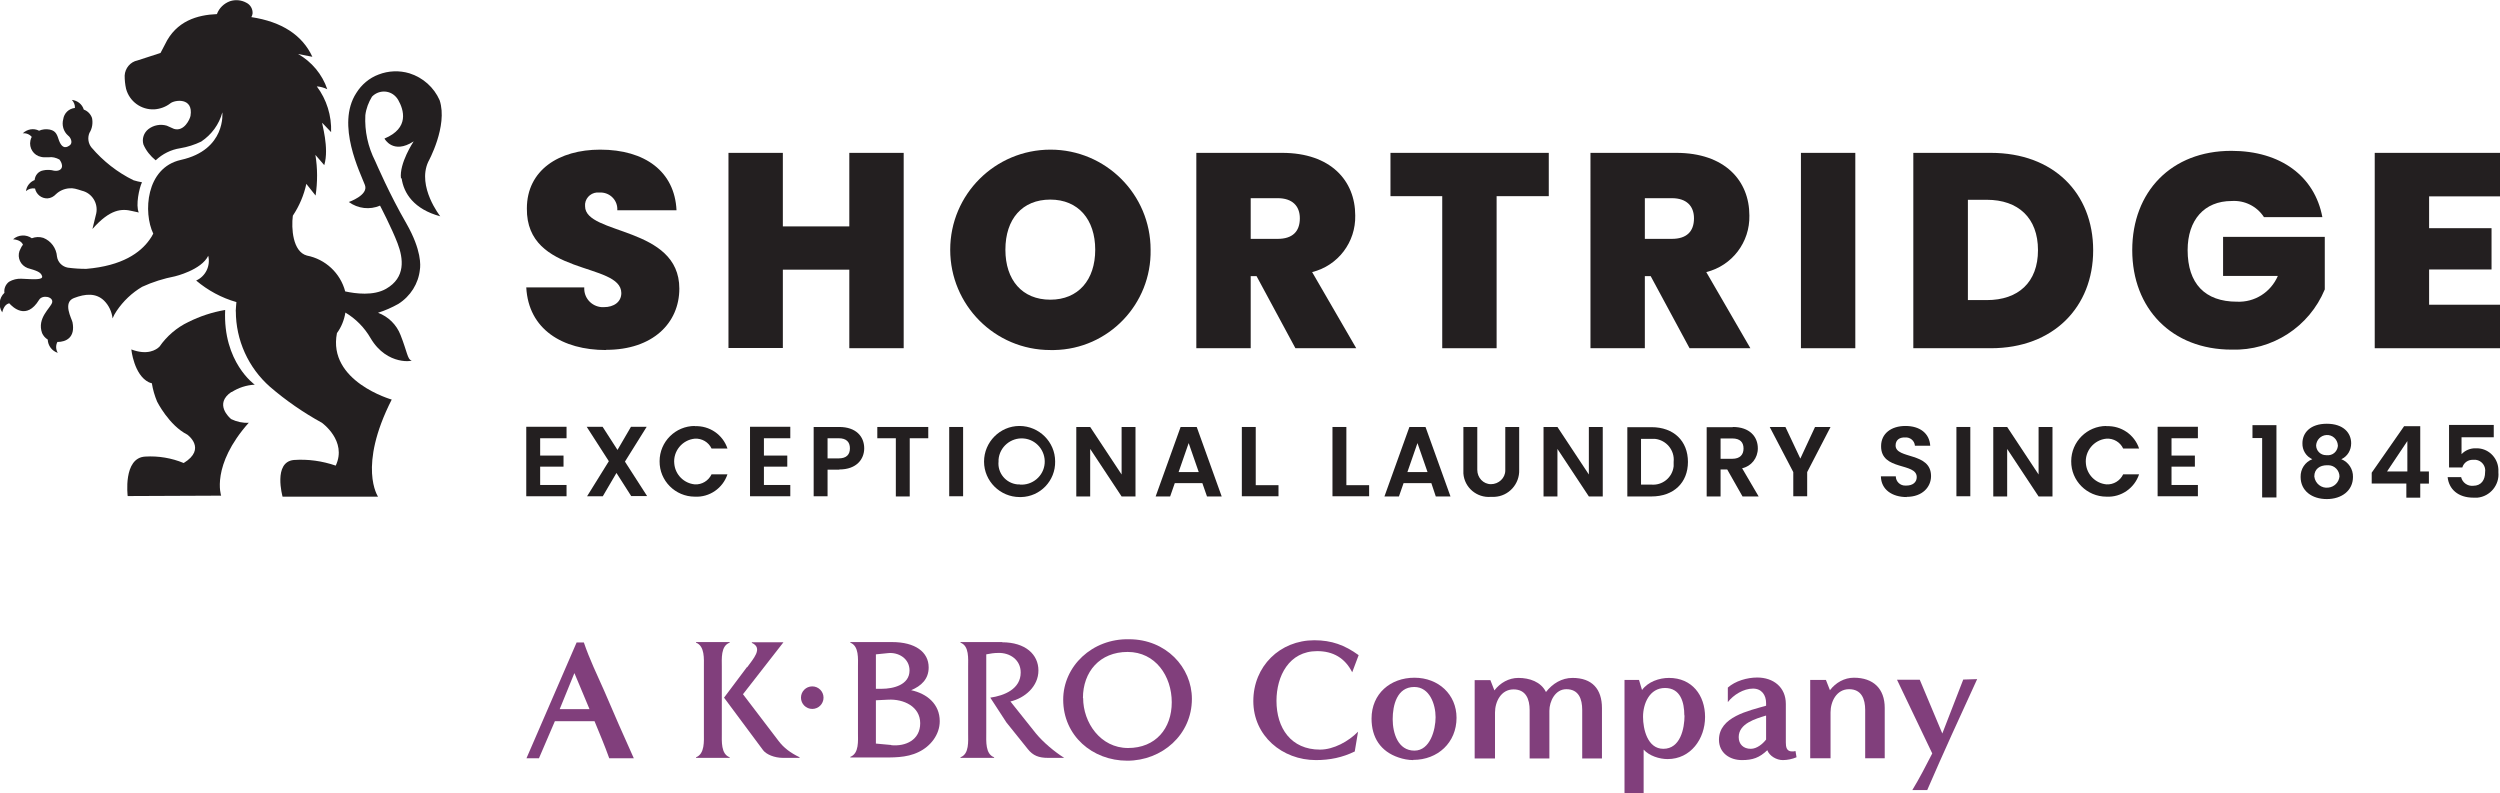 <?xml version="1.0" encoding="UTF-8"?> <svg xmlns="http://www.w3.org/2000/svg" id="Layer_2" data-name="Layer 2" viewBox="0 0 124.13 39.39"><defs><style> .cls-1 { fill: #813f7c; } .cls-1, .cls-2 { stroke-width: 0px; } .cls-2 { fill: #231f20; } </style></defs><g id="Layer_1-2" data-name="Layer 1"><g><g id="Group_208" data-name="Group 208"><path id="Path_330" data-name="Path 330" class="cls-2" d="M30.09,17.38c-2.17,0-3.85-1.03-3.96-3.11h2.88c-.03.51.35.94.86.98.04,0,.08,0,.12,0,.48,0,.86-.25.86-.7-.01-1.55-4.73-.83-4.69-4.2,0-1.9,1.59-2.92,3.64-2.92,2.23,0,3.7,1.09,3.79,3.01h-2.94c.03-.46-.32-.85-.78-.88-.04,0-.08,0-.11,0-.35-.04-.67.21-.71.56,0,.04,0,.08,0,.12,0,1.44,4.68.98,4.68,4.09,0,1.71-1.32,3.04-3.63,3.04Z"></path><path id="Path_331" data-name="Path 331" class="cls-2" d="M42.17,13.39h-3.3v3.89h-2.7V7.59h2.7v3.65h3.3v-3.65h2.7v9.7h-2.7v-3.89Z"></path><path id="Path_332" data-name="Path 332" class="cls-2" d="M52.15,17.38c-2.75,0-4.97-2.23-4.97-4.98s2.23-4.97,4.98-4.97c2.74,0,4.97,2.22,4.97,4.97.05,2.7-2.09,4.93-4.78,4.98-.06,0-.13,0-.19,0ZM52.15,14.88c1.39,0,2.23-.98,2.23-2.48s-.84-2.49-2.23-2.49-2.23.96-2.23,2.49c0,1.5.83,2.48,2.23,2.48Z"></path><path id="Path_333" data-name="Path 333" class="cls-2" d="M63.66,7.59c2.41,0,3.63,1.38,3.63,3.11.03,1.32-.85,2.49-2.14,2.81l2.19,3.78h-3.02l-1.93-3.58h-.29v3.58h-2.7V7.59h4.26ZM63.44,9.84h-1.34v2.02h1.34c.73,0,1.1-.36,1.1-1.02,0-.61-.37-1-1.1-1Z"></path><path id="Path_334" data-name="Path 334" class="cls-2" d="M69.04,7.59h7.86v2.15h-2.59v7.55h-2.7v-7.55h-2.57v-2.15Z"></path><path id="Path_335" data-name="Path 335" class="cls-2" d="M83.23,7.59c2.41,0,3.63,1.38,3.63,3.11.03,1.32-.85,2.49-2.14,2.81l2.19,3.78h-3.02l-1.93-3.58h-.29v3.58h-2.7V7.59h4.26ZM83.01,9.84h-1.34v2.02h1.34c.73,0,1.1-.36,1.1-1.02,0-.61-.37-1-1.1-1h0Z"></path><path id="Path_336" data-name="Path 336" class="cls-2" d="M89.42,7.59h2.7v9.7h-2.7V7.59Z"></path><path id="Path_337" data-name="Path 337" class="cls-2" d="M103.93,12.43c0,2.81-1.97,4.86-5.08,4.86h-3.85V7.59h3.85c3.1,0,5.08,1.99,5.08,4.84ZM98.65,14.9c1.56,0,2.54-.88,2.54-2.48s-.98-2.5-2.54-2.5h-.94v4.98h.94Z"></path><path id="Path_338" data-name="Path 338" class="cls-2" d="M115.32,10.78h-2.91c-.35-.54-.96-.84-1.6-.8-1.37,0-2.19.95-2.19,2.44,0,1.66.86,2.56,2.45,2.56.88.04,1.68-.47,2.03-1.28h-2.72v-1.94h5.05v2.61c-.77,1.86-2.61,3.05-4.62,2.99-2.98,0-4.94-2.04-4.94-4.94s1.94-4.93,4.92-4.93c2.46,0,4.14,1.27,4.52,3.29Z"></path><path id="Path_339" data-name="Path 339" class="cls-2" d="M124.13,9.75h-3.52v1.58h3.1v2.05h-3.1v1.75h3.52v2.16h-6.22V7.59h6.22v2.16Z"></path></g><g id="Group_209" data-name="Group 209"><path id="Path_341" data-name="Path 341" class="cls-2" d="M19.19,19.79v.02s0-.02,0-.02Z"></path><path id="Path_342" data-name="Path 342" class="cls-2" d="M11.5,19.47c.34-.22.74-.35,1.15-.37,0,0-1.59-1.11-1.47-3.71-.64.11-1.25.31-1.83.6-.57.27-1.07.7-1.43,1.22-.17.17-.61.44-1.4.14,0,0,.13,1.27.87,1.63.05.02.1.04.15.05.05.32.14.62.26.91,0,0,.59,1.18,1.5,1.64,0,0,.98.7-.18,1.41-.6-.25-1.26-.36-1.91-.32-1.11.06-.87,1.96-.87,1.96l4.64-.02s-.52-1.49,1.37-3.62c-.3.02-.6-.05-.87-.18-.09-.07-.86-.76.01-1.35Z"></path><path id="Path_343" data-name="Path 343" class="cls-2" d="M1.58,6.79c-.03.06-.06.12-.07.19-.08.37.16.74.53.81.05.01.1.02.15.02h.22c.19-.03.37.02.54.11.07.09.12.19.13.3.02.19-.18.33-.51.23-.14-.02-.28-.02-.42.01-.24.04-.41.24-.43.48-.23.09-.4.3-.43.55.12-.11.29-.16.45-.13.06.29.32.5.62.49.16-.01.31-.09.42-.21.18-.17.41-.27.66-.29.1-.01.2,0,.29.02.11.03.23.06.34.1.5.12.81.62.71,1.12l-.19.78c.88-1,1.46-1.02,1.98-.89l.32.07c-.16-.36.02-1.21.16-1.5-.14-.02-.28-.06-.42-.1-.8-.39-1.51-.95-2.09-1.63-.16-.2-.2-.48-.1-.72.14-.22.18-.49.13-.74-.07-.2-.22-.35-.41-.42-.08-.27-.32-.45-.59-.48.1.11.16.25.15.4-.3.03-.54.26-.58.56-.08.29.01.61.24.81.13.09.25.36.09.48-.11.08-.38.28-.57-.32-.09-.29-.19-.41-.45-.46-.17-.03-.35-.01-.51.06-.27-.14-.59-.08-.81.13.17-.02.34.05.45.18Z"></path><path id="Path_344" data-name="Path 344" class="cls-2" d="M19.94,8.84c.1.76.62,1.55,1.92,1.9,0,0-1.16-1.47-.6-2.7,0,0,.99-1.78.57-3.06-.28-.64-.83-1.13-1.5-1.34-.5-.15-1.04-.13-1.53.06-.46.17-.85.5-1.11.92-1.02,1.57.21,3.98.43,4.57.19.5-.8.84-.8.84.45.33,1.04.4,1.55.18,0,0,.58,1.11.87,1.87s.41,1.7-.57,2.26c-.63.36-1.52.24-2.03.13-.24-.91-.98-1.6-1.9-1.78-.71-.19-.78-1.36-.7-1.98.32-.48.55-1.02.67-1.58l.46.58c.1-.67.1-1.35-.01-2.02l.44.51c.26-.86-.14-2.11-.1-2.1l.44.46c.03-.81-.22-1.62-.71-2.27.18.01.35.06.52.14-.25-.74-.77-1.36-1.45-1.75l.71.14c-.5-1.08-1.52-1.74-3.03-1.97.03-.05.05-.11.06-.17.02-.22-.1-.44-.3-.54-.25-.14-.55-.17-.82-.08-.3.11-.54.34-.65.64-.96.04-2.02.33-2.58,1.51l-.22.42-1.14.37c-.36.07-.62.39-.64.75,0,.22.02.44.07.66.17.63.75,1.05,1.4,1.02.29-.02.57-.12.8-.3.21-.17,1.15-.31,1,.62-.03.17-.32.8-.82.65l-.36-.16c-.31-.09-.65-.03-.91.17-.23.18-.33.48-.25.76.13.31.35.58.61.79.34-.32.76-.53,1.22-.6.36-.06.71-.17,1.04-.33.51-.34.89-.85,1.05-1.45,0,0,.2,1.86-2.06,2.36-1.75.39-1.87,2.63-1.37,3.66h0c-.05.11-.12.21-.19.31-.45.63-1.34,1.29-3.14,1.44-.3,0-.61-.02-.91-.06-.28-.05-.5-.27-.54-.55-.03-.42-.3-.78-.68-.93-.19-.06-.39-.05-.57.02-.28-.2-.67-.18-.93.05.31.03.44.15.49.27-.05.06-.09.13-.12.2-.18.31-.08.71.23.9.04.02.08.04.12.06.45.13.66.2.72.4s-.41.16-1.03.13c-.21-.01-.42.04-.61.15-.17.13-.26.34-.23.55-.27.25-.31.66-.11.97.08-.32.22-.42.35-.45.17.19.85.86,1.48-.17.16-.27.72-.16.65.13-.07.27-.77.77-.5,1.52.06.13.15.24.28.32.01.3.21.57.5.66-.1-.16-.11-.37-.02-.54.43,0,.9-.22.75-.98-.04-.18-.5-.98.07-1.2s1.1-.26,1.5.13c.24.24.38.55.42.88.05-.13.12-.25.2-.37.33-.49.76-.9,1.27-1.2.52-.24,1.07-.41,1.63-.52,0,0,1.31-.31,1.65-1.02.12.5-.13,1.02-.6,1.23.58.49,1.26.86,2,1.07,0-.07-.05.6-.03.45,0,1.44.62,2.81,1.7,3.76.79.68,1.66,1.28,2.57,1.78,0,0,1.27.9.69,2.13-.67-.23-1.37-.33-2.08-.28-1.04.1-.56,1.82-.56,1.82h4.74s-1.02-1.48.68-4.82c0,0-3.19-.9-2.72-3.3.22-.3.36-.65.42-1.02.52.31.95.75,1.25,1.27.83,1.41,2.2,1.13,2.02,1.1s-.21-.44-.53-1.25c-.2-.52-.61-.92-1.12-1.11.35-.11.69-.26,1.01-.44.6-.38,1-1.01,1.07-1.71.03-.18.09-.95-.67-2.28-.85-1.47-1.48-2.95-1.55-3.1-.36-.71-.53-1.49-.49-2.28.04-.33.16-.64.33-.92h0c.32-.33.84-.34,1.16-.02.05.05.1.11.14.18.28.49.57,1.4-.68,1.92,0,0,.42.81,1.45.14,0,0-.73,1.09-.63,1.85Z"></path></g><g><path id="Path_345" data-name="Path 345" class="cls-2" d="M28.13,21.76h-1.31v.86h1.16v.55h-1.16v.91h1.31v.56h-2v-3.45h2v.56Z"></path><path id="Path_346" data-name="Path 346" class="cls-2" d="M30.61,23.48l-.68,1.16h-.78l1.08-1.74-1.1-1.71h.79l.74,1.15.67-1.15h.78l-1.08,1.73,1.1,1.71h-.79l-.74-1.16Z"></path><path id="Path_347" data-name="Path 347" class="cls-2" d="M34.5,21.16c.73-.03,1.39.42,1.62,1.11h-.79c-.15-.32-.48-.51-.83-.49-.63.06-1.09.63-1.02,1.25.05.54.48.97,1.02,1.02.35.02.68-.18.83-.5h.79c-.23.69-.89,1.15-1.62,1.11-.97,0-1.76-.79-1.75-1.76,0-.97.79-1.75,1.75-1.75h0Z"></path><path id="Path_347-2" data-name="Path 347" class="cls-2" d="M104.59,21.16c.73-.03,1.39.42,1.62,1.11h-.79c-.15-.32-.48-.51-.83-.49-.63.06-1.09.63-1.02,1.25.05.54.48.97,1.02,1.02.35.02.68-.18.83-.5h.79c-.23.69-.89,1.15-1.62,1.11-.97,0-1.76-.79-1.75-1.76,0-.97.79-1.75,1.75-1.75h0Z"></path><path id="Path_348" data-name="Path 348" class="cls-2" d="M39.24,21.76h-1.31v.86h1.16v.55h-1.16v.91h1.31v.56h-2v-3.45h2v.56Z"></path><path id="Path_349" data-name="Path 349" class="cls-2" d="M41.67,23.32h-.58v1.32h-.69v-3.44h1.27c.83,0,1.24.47,1.24,1.06,0,.52-.36,1.05-1.24,1.05ZM41.64,22.76c.39,0,.56-.19.56-.5s-.17-.5-.56-.5h-.55v1h.55Z"></path><path id="Path_350" data-name="Path 350" class="cls-2" d="M43.57,21.2h2.52v.56h-.92v2.89h-.69v-2.89h-.92v-.56Z"></path><path id="Path_351" data-name="Path 351" class="cls-2" d="M47.13,21.2h.69v3.44h-.69v-3.44Z"></path><path id="Path_351-2" data-name="Path 351" class="cls-2" d="M97.14,21.2h.69v3.44h-.69v-3.44Z"></path><path id="Path_352" data-name="Path 352" class="cls-2" d="M50.63,24.68c-.97,0-1.77-.79-1.77-1.76,0-.97.79-1.77,1.76-1.77s1.77.79,1.77,1.76h0c.02.96-.74,1.75-1.69,1.77-.02,0-.04,0-.07,0ZM50.63,24.06c.63.05,1.19-.42,1.24-1.05.05-.63-.42-1.19-1.05-1.24s-1.19.42-1.24,1.05c0,.03,0,.06,0,.09-.06.57.36,1.08.93,1.14.04,0,.08,0,.13,0Z"></path><path id="Path_353" data-name="Path 353" class="cls-2" d="M56.38,21.2v3.45h-.69l-1.56-2.36v2.36h-.69v-3.45h.69l1.56,2.36v-2.36h.69Z"></path><path id="Path_353-2" data-name="Path 353" class="cls-2" d="M101.91,21.2v3.45h-.69l-1.56-2.36v2.36h-.69v-3.45h.69l1.56,2.36v-2.36h.69Z"></path><path id="Path_354" data-name="Path 354" class="cls-2" d="M59.7,23.99h-1.37l-.23.66h-.72l1.24-3.45h.8l1.24,3.45h-.73l-.23-.66ZM59.02,22l-.5,1.44h1l-.5-1.44Z"></path><path id="Path_355" data-name="Path 355" class="cls-2" d="M62.35,21.2v2.89h1.13v.55h-1.82v-3.44h.69Z"></path><path id="Path_356" data-name="Path 356" class="cls-2" d="M66.85,21.2v2.89h1.13v.55h-1.82v-3.44h.69Z"></path><path id="Path_357" data-name="Path 357" class="cls-2" d="M71.06,23.99h-1.37l-.23.66h-.72l1.24-3.45h.8l1.24,3.45h-.73l-.22-.66ZM70.38,22l-.5,1.44h1l-.5-1.44Z"></path><path id="Path_358" data-name="Path 358" class="cls-2" d="M72.66,21.2h.69v2.13c0,.39.3.71.68.71s.71-.3.71-.68c0-.01,0-.02,0-.03v-2.13h.69v2.12c.03.71-.52,1.32-1.23,1.35-.06,0-.11,0-.17,0-.7.06-1.32-.46-1.37-1.16,0-.06,0-.12,0-.19v-2.12Z"></path><path id="Path_359" data-name="Path 359" class="cls-2" d="M79.58,21.2v3.45h-.69l-1.56-2.36v2.36h-.69v-3.45h.69l1.56,2.36v-2.36h.69Z"></path><path id="Path_360" data-name="Path 360" class="cls-2" d="M83.81,22.93c0,1.04-.71,1.72-1.81,1.72h-1.2v-3.44h1.2c1.1,0,1.81.68,1.81,1.73ZM81.97,24.06c.57.06,1.07-.35,1.13-.91,0-.07,0-.14,0-.22.06-.57-.36-1.08-.93-1.14-.07,0-.14,0-.2,0h-.49v2.27h.49Z"></path><path id="Path_361" data-name="Path 361" class="cls-2" d="M86.04,21.2c.83,0,1.24.48,1.24,1.06,0,.48-.32.89-.78.99l.82,1.4h-.8l-.76-1.34h-.33v1.34h-.69v-3.44h1.29ZM86.01,21.77h-.58v1.01h.58c.38,0,.56-.2.56-.51s-.17-.5-.56-.5Z"></path><path id="Path_362" data-name="Path 362" class="cls-2" d="M87.87,21.2h.78l.74,1.57.73-1.57h.77l-1.16,2.24v1.2h-.69v-1.2l-1.17-2.24Z"></path><path id="Path_363" data-name="Path 363" class="cls-2" d="M109.13,21.76h-1.31v.86h1.16v.55h-1.16v.91h1.31v.56h-2v-3.45h2v.56Z"></path><path id="Path_364" data-name="Path 364" class="cls-2" d="M94.67,24.68c-.72,0-1.27-.37-1.28-1.03h.74c0,.26.22.47.48.46.01,0,.03,0,.04,0,.33,0,.52-.17.52-.42,0-.74-1.78-.3-1.77-1.54,0-.62.5-1,1.21-1s1.19.36,1.23.98h-.76c-.02-.25-.24-.43-.49-.41-.27-.01-.47.12-.47.4,0,.69,1.76.31,1.76,1.52,0,.54-.43,1.03-1.21,1.03Z"></path><path id="Path_367" data-name="Path 367" class="cls-2" d="M112.32,21.75h-.48v-.64h1.19v3.59h-.71v-2.96Z"></path><path id="Path_368" data-name="Path 368" class="cls-2" d="M114.32,22.01c0-.52.39-.97,1.21-.97s1.21.45,1.21.97c0,.34-.18.65-.49.79.36.14.59.5.58.88,0,.68-.56,1.1-1.3,1.1s-1.3-.41-1.3-1.1c-.01-.39.22-.74.58-.88-.31-.14-.5-.45-.49-.79ZM114.91,23.66c.04.35.36.6.7.55.29-.03.52-.26.55-.55,0-.3-.24-.55-.54-.56-.03,0-.06,0-.08,0-.36,0-.63.19-.63.55h0ZM116.08,22.11c-.02-.3-.27-.53-.57-.51-.28.02-.49.24-.51.51,0,.27.22.49.49.49.02,0,.03,0,.05,0,.27.03.51-.17.54-.45,0-.01,0-.03,0-.04h0Z"></path><path id="Path_369" data-name="Path 369" class="cls-2" d="M119.48,24.01h-1.72v-.54l1.61-2.31h.8v2.25h.43v.6h-.43v.7h-.69v-.7ZM119.53,23.41v-1.51l-1.01,1.51h1.01Z"></path><path id="Path_370" data-name="Path 370" class="cls-2" d="M123.82,21.1v.61h-1.6v.84c.18-.19.44-.3.7-.29.6-.03,1.1.44,1.13,1.04,0,.05,0,.1,0,.15.06.63-.41,1.2-1.04,1.26-.07,0-.13,0-.2,0-.77,0-1.22-.43-1.28-1.02h.67c.06.27.32.46.6.43.4,0,.59-.29.59-.67.05-.3-.16-.58-.46-.62-.04,0-.09,0-.13,0-.25-.01-.47.14-.54.38h-.66v-2.11h2.23Z"></path></g></g><g><path class="cls-1" d="M34.95,33.11c0-.39.05-1.03-.39-1.2v-.03h1.67v.03c-.45.16-.39.8-.39,1.2v3.29c0,.4-.05,1.04.39,1.2v.03h-1.67v-.03c.44-.17.39-.81.39-1.2v-3.29ZM37.1,33.13c.29-.41.81-.95.23-1.21v-.03h1.57s-2.01,2.58-2.01,2.58l1.76,2.31c.27.36.6.6,1.05.82v.03h-.82c-.43,0-.83-.17-.99-.38l-1.94-2.61,1.14-1.52Z"></path><path class="cls-1" d="M42.6,33.11c0-.39.06-1.03-.38-1.2v-.03h2.07c1.15,0,1.82.49,1.82,1.26,0,.58-.37.92-.87,1.13.79.17,1.42.69,1.42,1.54,0,.67-.46,1.25-1.05,1.53-.61.3-1.3.27-1.95.27h-1.44v-.03c.44-.17.38-.8.38-1.2v-3.29ZM43.78,34.2c.57,0,1.38-.19,1.38-.91,0-.6-.56-.92-1.08-.86l-.59.06v1.71h.29ZM44.25,37c.72.07,1.44-.26,1.44-1.09s-.82-1.21-1.59-1.17l-.61.03v2.15l.76.07Z"></path><path class="cls-1" d="M49.75,31.89c1.17,0,1.81.61,1.81,1.4s-.67,1.37-1.39,1.54l1.26,1.58c.37.45.92.91,1.41,1.22h-.8c-.46,0-.75-.11-1.01-.44l-1.06-1.32-.8-1.23c.7-.1,1.51-.43,1.51-1.25,0-.63-.54-.99-1.12-.97-.2,0-.39.03-.59.07v3.91c0,.4-.05,1.04.39,1.2v.03h-1.67v-.03c.44-.16.38-.8.38-1.2v-3.29c0-.4.06-1.04-.38-1.2v-.03h2.08Z"></path><path class="cls-1" d="M59.18,34.7c0,1.78-1.48,3.07-3.21,3.07s-3.18-1.24-3.18-3.03c0-1.66,1.44-3.04,3.27-3,1.83,0,3.12,1.39,3.12,2.96ZM53.78,34.66c0,1.22.86,2.48,2.23,2.48s2.17-.97,2.17-2.27-.81-2.5-2.19-2.5-2.22.98-2.22,2.29Z"></path><circle class="cls-1" cx="40.33" cy="34.64" r=".56"></circle><path class="cls-1" d="M30.25,37.65c-.22-.62-.48-1.23-.73-1.84h-1.97l-.79,1.84h-.62l2.49-5.75h.36c.28.83.66,1.61,1.01,2.4.48,1.13.97,2.24,1.47,3.35h-1.2ZM28.52,33.42l-.73,1.79h1.48l-.54-1.29-.21-.5Z"></path><g><path class="cls-1" d="M67.27,37.31c-.61.3-1.24.43-1.93.43-1.67,0-3.11-1.2-3.11-2.93s1.32-3.02,3.03-3.02c.86,0,1.51.24,2.2.74l-.32.85c-.36-.71-.95-1.05-1.74-1.05-1.4,0-2.02,1.24-2.02,2.47,0,1.35.72,2.42,2.16,2.42.68,0,1.42-.41,1.89-.89l-.16.96Z"></path><path class="cls-1" d="M70.17,37.74c-.24,0-.5-.05-.73-.13-.89-.3-1.34-.99-1.34-1.93,0-1.24.94-2.03,2.13-2.03s2.09.83,2.09,1.99c0,1.23-.93,2.09-2.15,2.09ZM71.28,35.61c0-.63-.29-1.5-1.06-1.5-.86,0-1.07.91-1.07,1.6s.26,1.56,1.08,1.56c.78,0,1.05-1.04,1.05-1.66Z"></path><path class="cls-1" d="M78.56,37.65v-2.4c0-.54-.17-1.03-.79-1.03-.55,0-.84.6-.84,1.07v2.37h-.98v-2.4c0-.54-.18-1.03-.8-1.03s-.92.61-.92,1.15v2.28h-1.01v-3.89h.78l.2.51c.29-.38.72-.62,1.19-.62.55,0,1.12.19,1.37.7.33-.42.78-.7,1.32-.7.97,0,1.46.55,1.46,1.5v2.5h-.99Z"></path><path class="cls-1" d="M80.66,39.39v-5.63s.72,0,.72,0l.15.5c.3-.41.85-.6,1.34-.6,1.14,0,1.79.86,1.79,1.94s-.71,2.09-1.86,2.09c-.41,0-.91-.16-1.19-.47v2.17h-.96ZM83.63,35.52c0-.65-.19-1.36-.96-1.36s-1.09.78-1.09,1.43c0,.61.22,1.59,1.01,1.59.84,0,1.05-1,1.05-1.66Z"></path><path class="cls-1" d="M89.2,37.6c-.21.09-.46.14-.68.14-.31,0-.66-.2-.77-.49-.39.37-.72.49-1.26.49-.61,0-1.14-.36-1.14-1.01,0-1.14,1.48-1.44,2.34-1.69v-.13c0-.4-.22-.72-.65-.72-.47,0-.97.31-1.25.67v-.72c.37-.33.96-.5,1.46-.5.8,0,1.42.48,1.42,1.31v1.91c0,.22.03.45.31.45.05,0,.11,0,.17-.02l.05.3ZM87.68,35.53c-.51.16-1.35.39-1.35,1.07,0,.36.24.58.6.58.3,0,.59-.24.76-.46v-1.18Z"></path><path class="cls-1" d="M92.61,37.65v-2.4c0-.54-.18-1.03-.8-1.03s-.92.61-.92,1.15v2.28h-1.01v-3.89h.78l.2.51c.29-.38.72-.62,1.19-.62.96,0,1.53.54,1.53,1.5v2.5h-.98Z"></path><path class="cls-1" d="M94.95,39.23c.36-.59.67-1.2.99-1.82l-1.75-3.66h1.13l1.12,2.67,1.04-2.68h.06c.2,0,.42-.02.63-.02-.84,1.83-1.68,3.66-2.48,5.51h-.73Z"></path></g></g></g></svg> 
